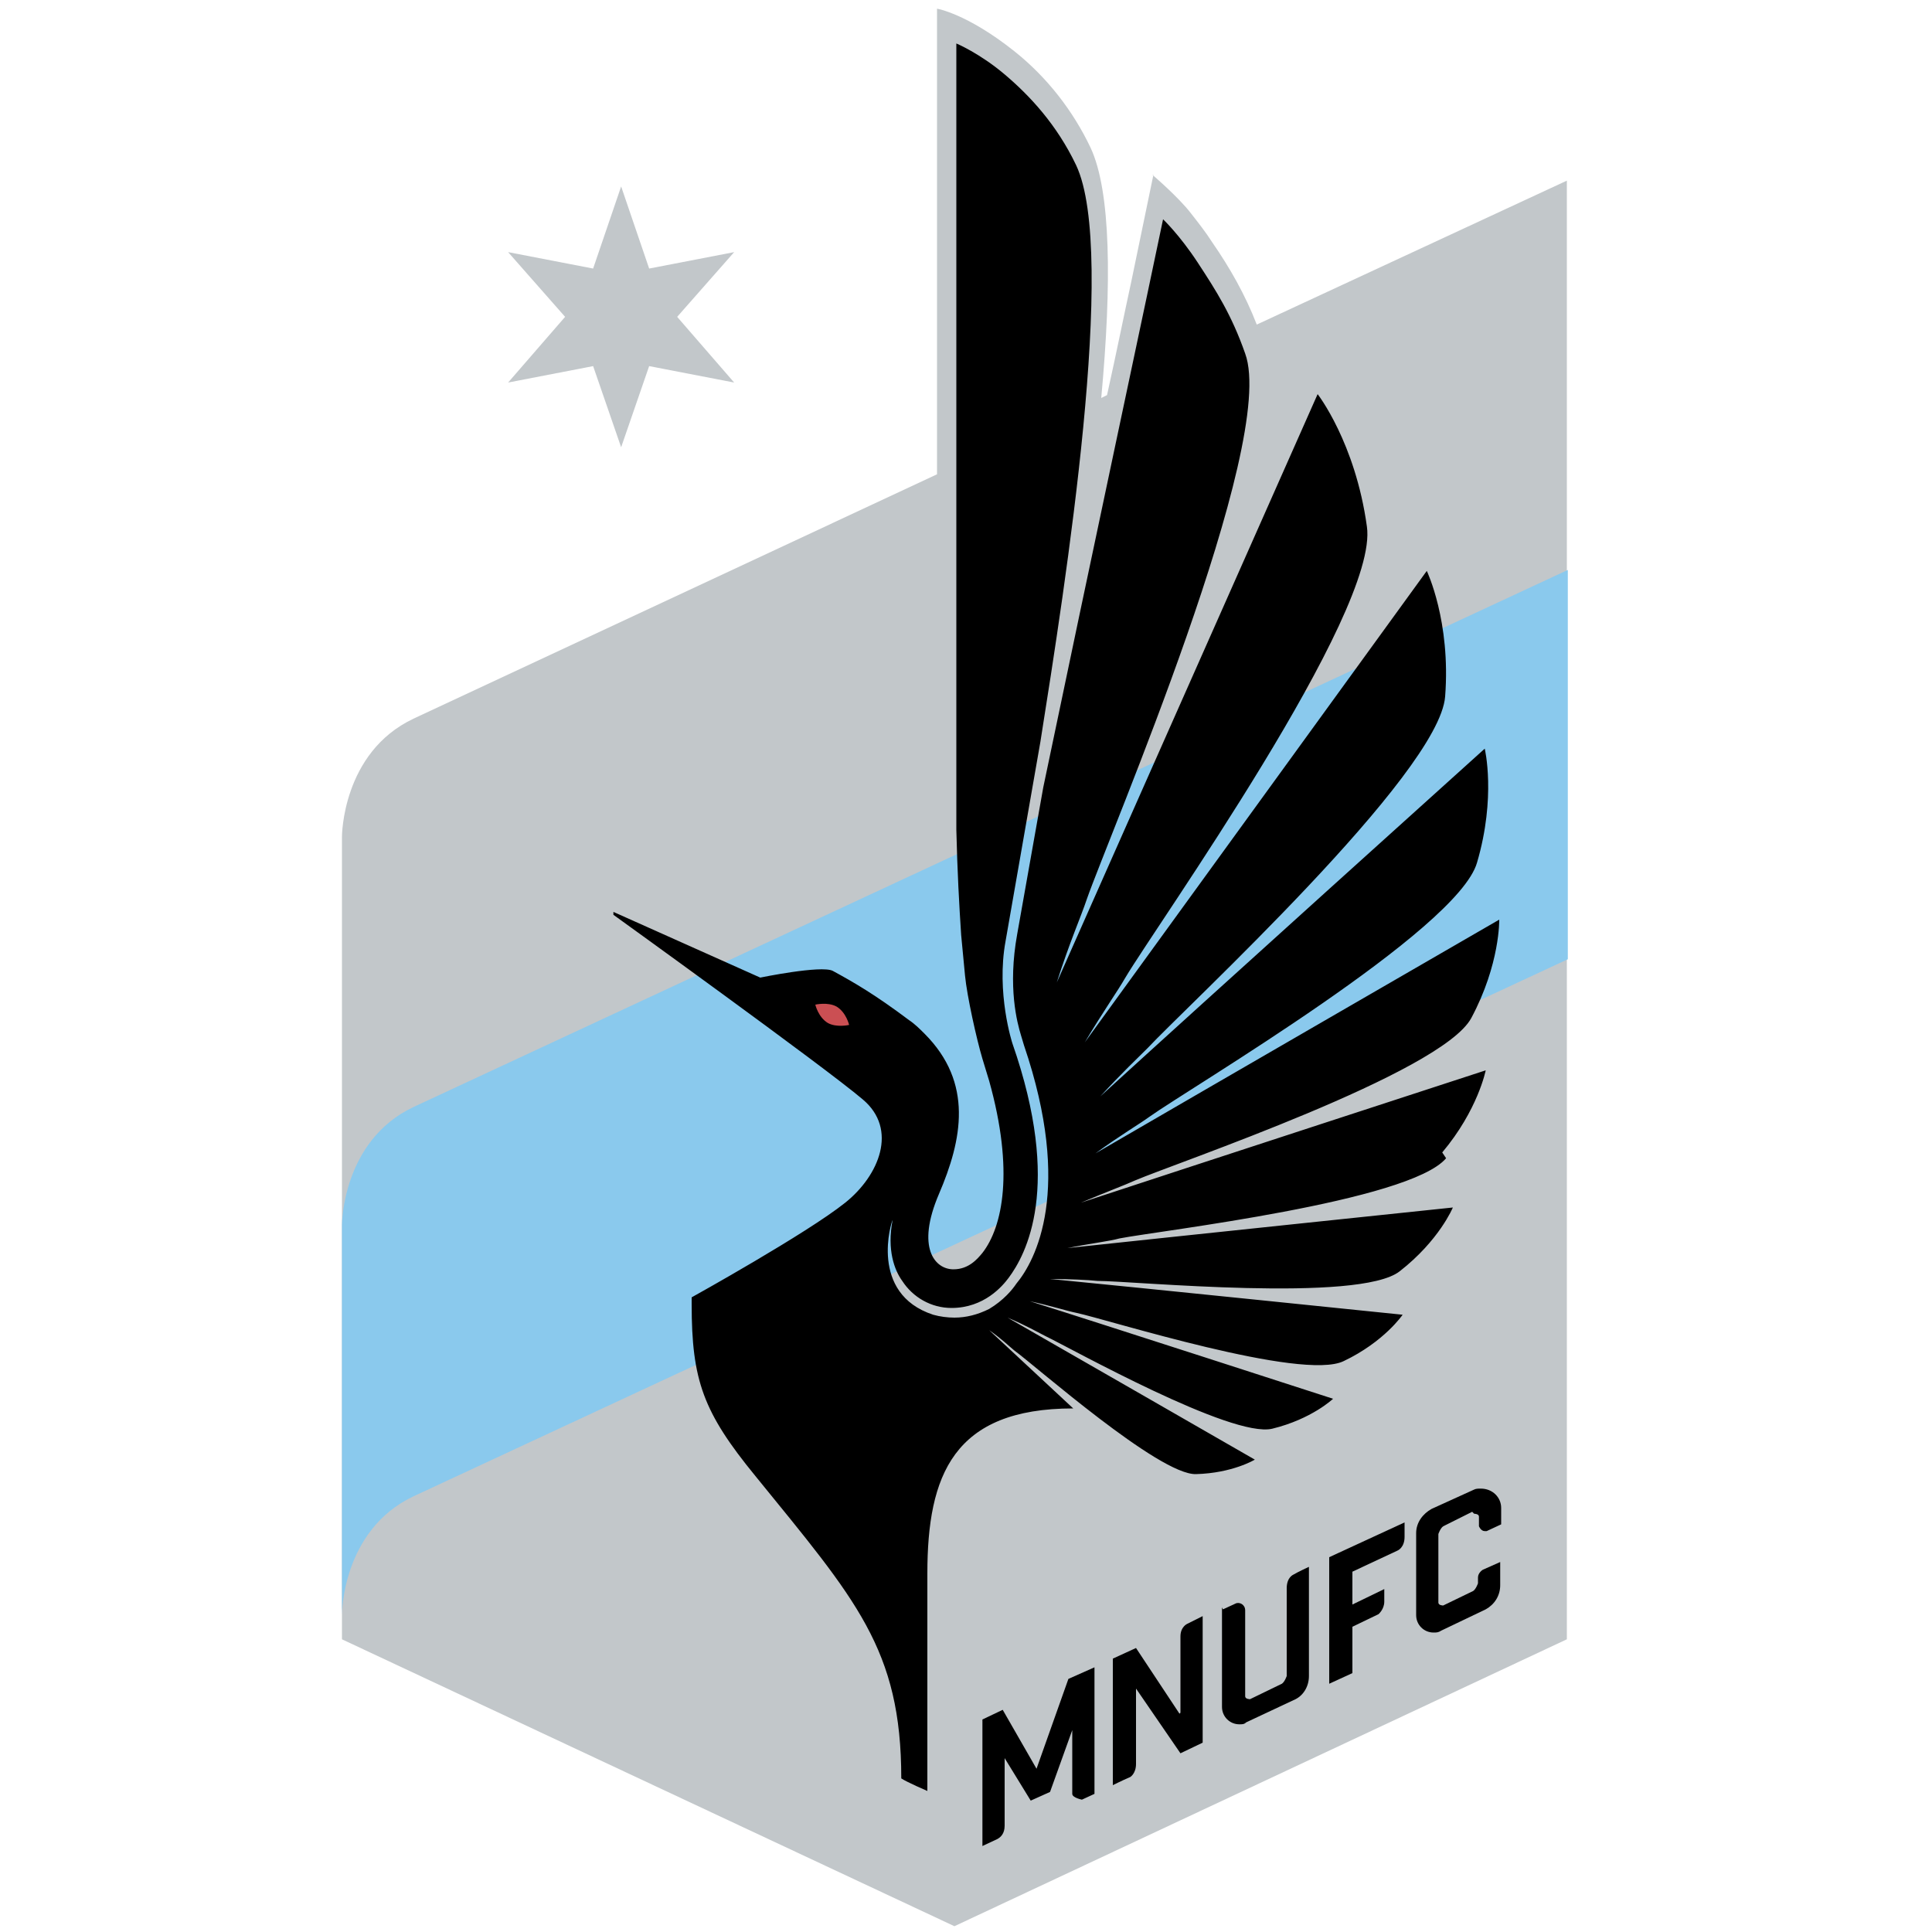<svg viewBox="0 0 20 20" xmlns="http://www.w3.org/2000/svg" data-name="Layer 1" id="Layer_1">
  <defs>
    <style>
      .cls-1 {
        fill: #c2c7ca;
      }

      .cls-2 {
        fill: #8ac9ed;
      }

      .cls-3 {
        fill: #cb4f53;
      }
    </style>
  </defs>
  <g>
    <path d="M11.94,1.81l-.23,1.11c-.07.32-.15.72-.25,1.17l-.06.03c.11-1.19.1-2.14-.11-2.59-.18-.38-.45-.73-.79-1-.49-.39-.8-.44-.8-.44v4.82s-5.42,2.53-5.42,2.53c-.74.35-.74,1.22-.74,1.22v8.31l6.34,2.97,6.34-2.97V1.87l-3.21,1.49c-.12-.31-.28-.59-.46-.85-.07-.11-.15-.21-.22-.3-.13-.17-.4-.4-.4-.4Z" class="cls-1"></path>
    <polygon points="6.14 3.79 6.43 4.63 6.72 3.79 7.6 3.96 7.01 3.28 7.6 2.61 6.72 2.78 6.43 1.93 6.14 2.78 5.26 2.61 5.85 3.28 5.26 3.96 6.14 3.79" class="cls-1"></polygon>
  </g>
  <path d="M4.28,11.46c-.74.35-.74,1.22-.74,1.22v4.03s0-.87.74-1.22l11.95-5.56v-4.03l-11.95,5.56Z" class="cls-2"></path>
  <path d="M14.93,11.93c.37-.44.45-.85.45-.85,0,0-3.16,1.03-4.19,1.37.26-.11.45-.18.56-.23.42-.18,3.17-1.11,3.48-1.68.3-.56.29-1.02.29-1.02,0,0-3.08,1.78-4.18,2.42.26-.19.45-.3.56-.38.42-.3,3.19-1.93,3.39-2.63.2-.68.08-1.18.08-1.18,0,0-2.93,2.64-3.98,3.6.22-.24.39-.4.49-.5.39-.42,3.02-2.84,3.08-3.64.06-.78-.19-1.3-.19-1.3,0,0-2.64,3.64-3.54,4.88.19-.32.34-.53.42-.67.32-.54,2.63-3.78,2.5-4.67-.12-.87-.51-1.37-.51-1.37,0,0-2,4.51-2.7,6.09.13-.41.25-.68.31-.86.23-.66,1.98-4.72,1.64-5.65-.14-.4-.3-.65-.49-.94s-.36-.45-.36-.45c-.09.44-.79,3.72-1.24,5.88l-.27,1.52c-.1.55,0,.92.04,1.05l.03.1c.51,1.5.12,2.23-.08,2.47h0c-.04.06-.13.17-.28.26-.12.06-.24.09-.36.09-.07,0-.15-.01-.22-.03-.67-.22-.43-.97-.42-.98-.06.31.02.52.1.63.11.17.3.28.51.28.34,0,.53-.23.59-.31h0c.18-.24.56-.94.04-2.43h0s-.17-.52-.07-1.06l.36-2.06c.26-1.64.8-5.06.37-5.97-.2-.42-.48-.72-.74-.94s-.5-.32-.5-.32v8.14c.01.43.03.79.05,1.09,0,0,.02.21.04.42s.12.66.18.86l.07.23c.26.93.14,1.51-.07,1.78-.05.06-.14.17-.3.17-.19,0-.39-.22-.15-.78s.36-1.15-.15-1.66c-.05-.05-.1-.1-.16-.14-.36-.27-.57-.39-.79-.51-.12-.06-.75.07-.75.07l-1.52-.68v.03s2.18,1.57,2.58,1.91c.37.31.17.79-.18,1.07-.4.32-1.59.98-1.59.98v.07c0,.79.12,1.12.66,1.78,1.04,1.28,1.51,1.79,1.51,3.13.06.04.27.13.27.13v-2.25c0-1.02.27-1.71,1.51-1.71l-.87-.81c.13.09.21.17.26.21.22.16,1.5,1.29,1.88,1.28.38-.01.61-.15.61-.15,0,0-2-1.15-2.56-1.47.19.08.31.15.39.19.27.13,1.93,1.06,2.35.96.41-.1.63-.31.63-.31,0,0-2.47-.8-3.14-1.01.23.05.38.1.48.12.33.07,2.34.71,2.77.5.42-.2.61-.48.61-.48,0,0-2.82-.29-3.65-.37.2,0,.4.01.49.02.37,0,2.71.23,3.13-.1.41-.32.55-.66.55-.66,0,0-3.06.32-3.99.42.25-.05.43-.07.54-.1.41-.08,3-.38,3.38-.83"></path>
  <path d="M8.79,10.61s-.13.03-.22-.02c-.1-.06-.13-.19-.13-.19,0,0,.13-.03.22.02.1.06.13.19.13.19Z" class="cls-3"></path>
  <g>
    <path d="M14.47,16.05s.07-.03.07-.14v-.15l-.78.36v1.31l.24-.11v-.48l.27-.13s.06-.05.06-.13v-.13l-.33.16v-.34l.47-.22Z"></path>
    <path d="M15.26,15.67s.05,0,.05.03v.1s.02.05.06.05c0,0,.01,0,.02,0l.15-.07v-.17c0-.11-.09-.2-.21-.2-.03,0-.05,0-.07.01l-.44.2c-.09.05-.16.14-.16.25v.85c0,.1.08.18.18.18.03,0,.05,0,.08-.02l.46-.22c.09-.05.15-.14.15-.25v-.24l-.18.08s-.05.03-.05.08v.06s-.02.06-.05.08l-.31.15s-.05,0-.05-.03v-.71s.02-.06.05-.08l.3-.15Z"></path>
    <path d="M12.21,17.74l-.45-.68-.24.11v1.31s.1-.05.17-.08c.01,0,.07-.04.07-.14v-.78l.46.67.23-.11v-1.31l-.16.08s-.07.03-.07.13v.79Z"></path>
    <path d="M11.1,18.57v-.66l-.23.64-.2.09-.27-.44v.7c0,.08-.04.12-.08.14l-.15.07v-1.31l.21-.1.35.61.33-.93.27-.12v1.31l-.13.06s-.1-.02-.1-.06Z"></path>
    <path d="M12.65,16.64v1.03c0,.1.08.18.18.18.03,0,.05,0,.07-.02h0s.49-.23.49-.23c.1-.04.16-.14.16-.25h0s0-1.13,0-1.13c0,0-.11.05-.16.08-.06.03-.07.1-.07.14v.91s-.02.06-.05.08l-.33.16s-.05,0-.05-.03v-.89c0-.06-.06-.09-.1-.07l-.13.06Z"></path>
  </g>
</svg>